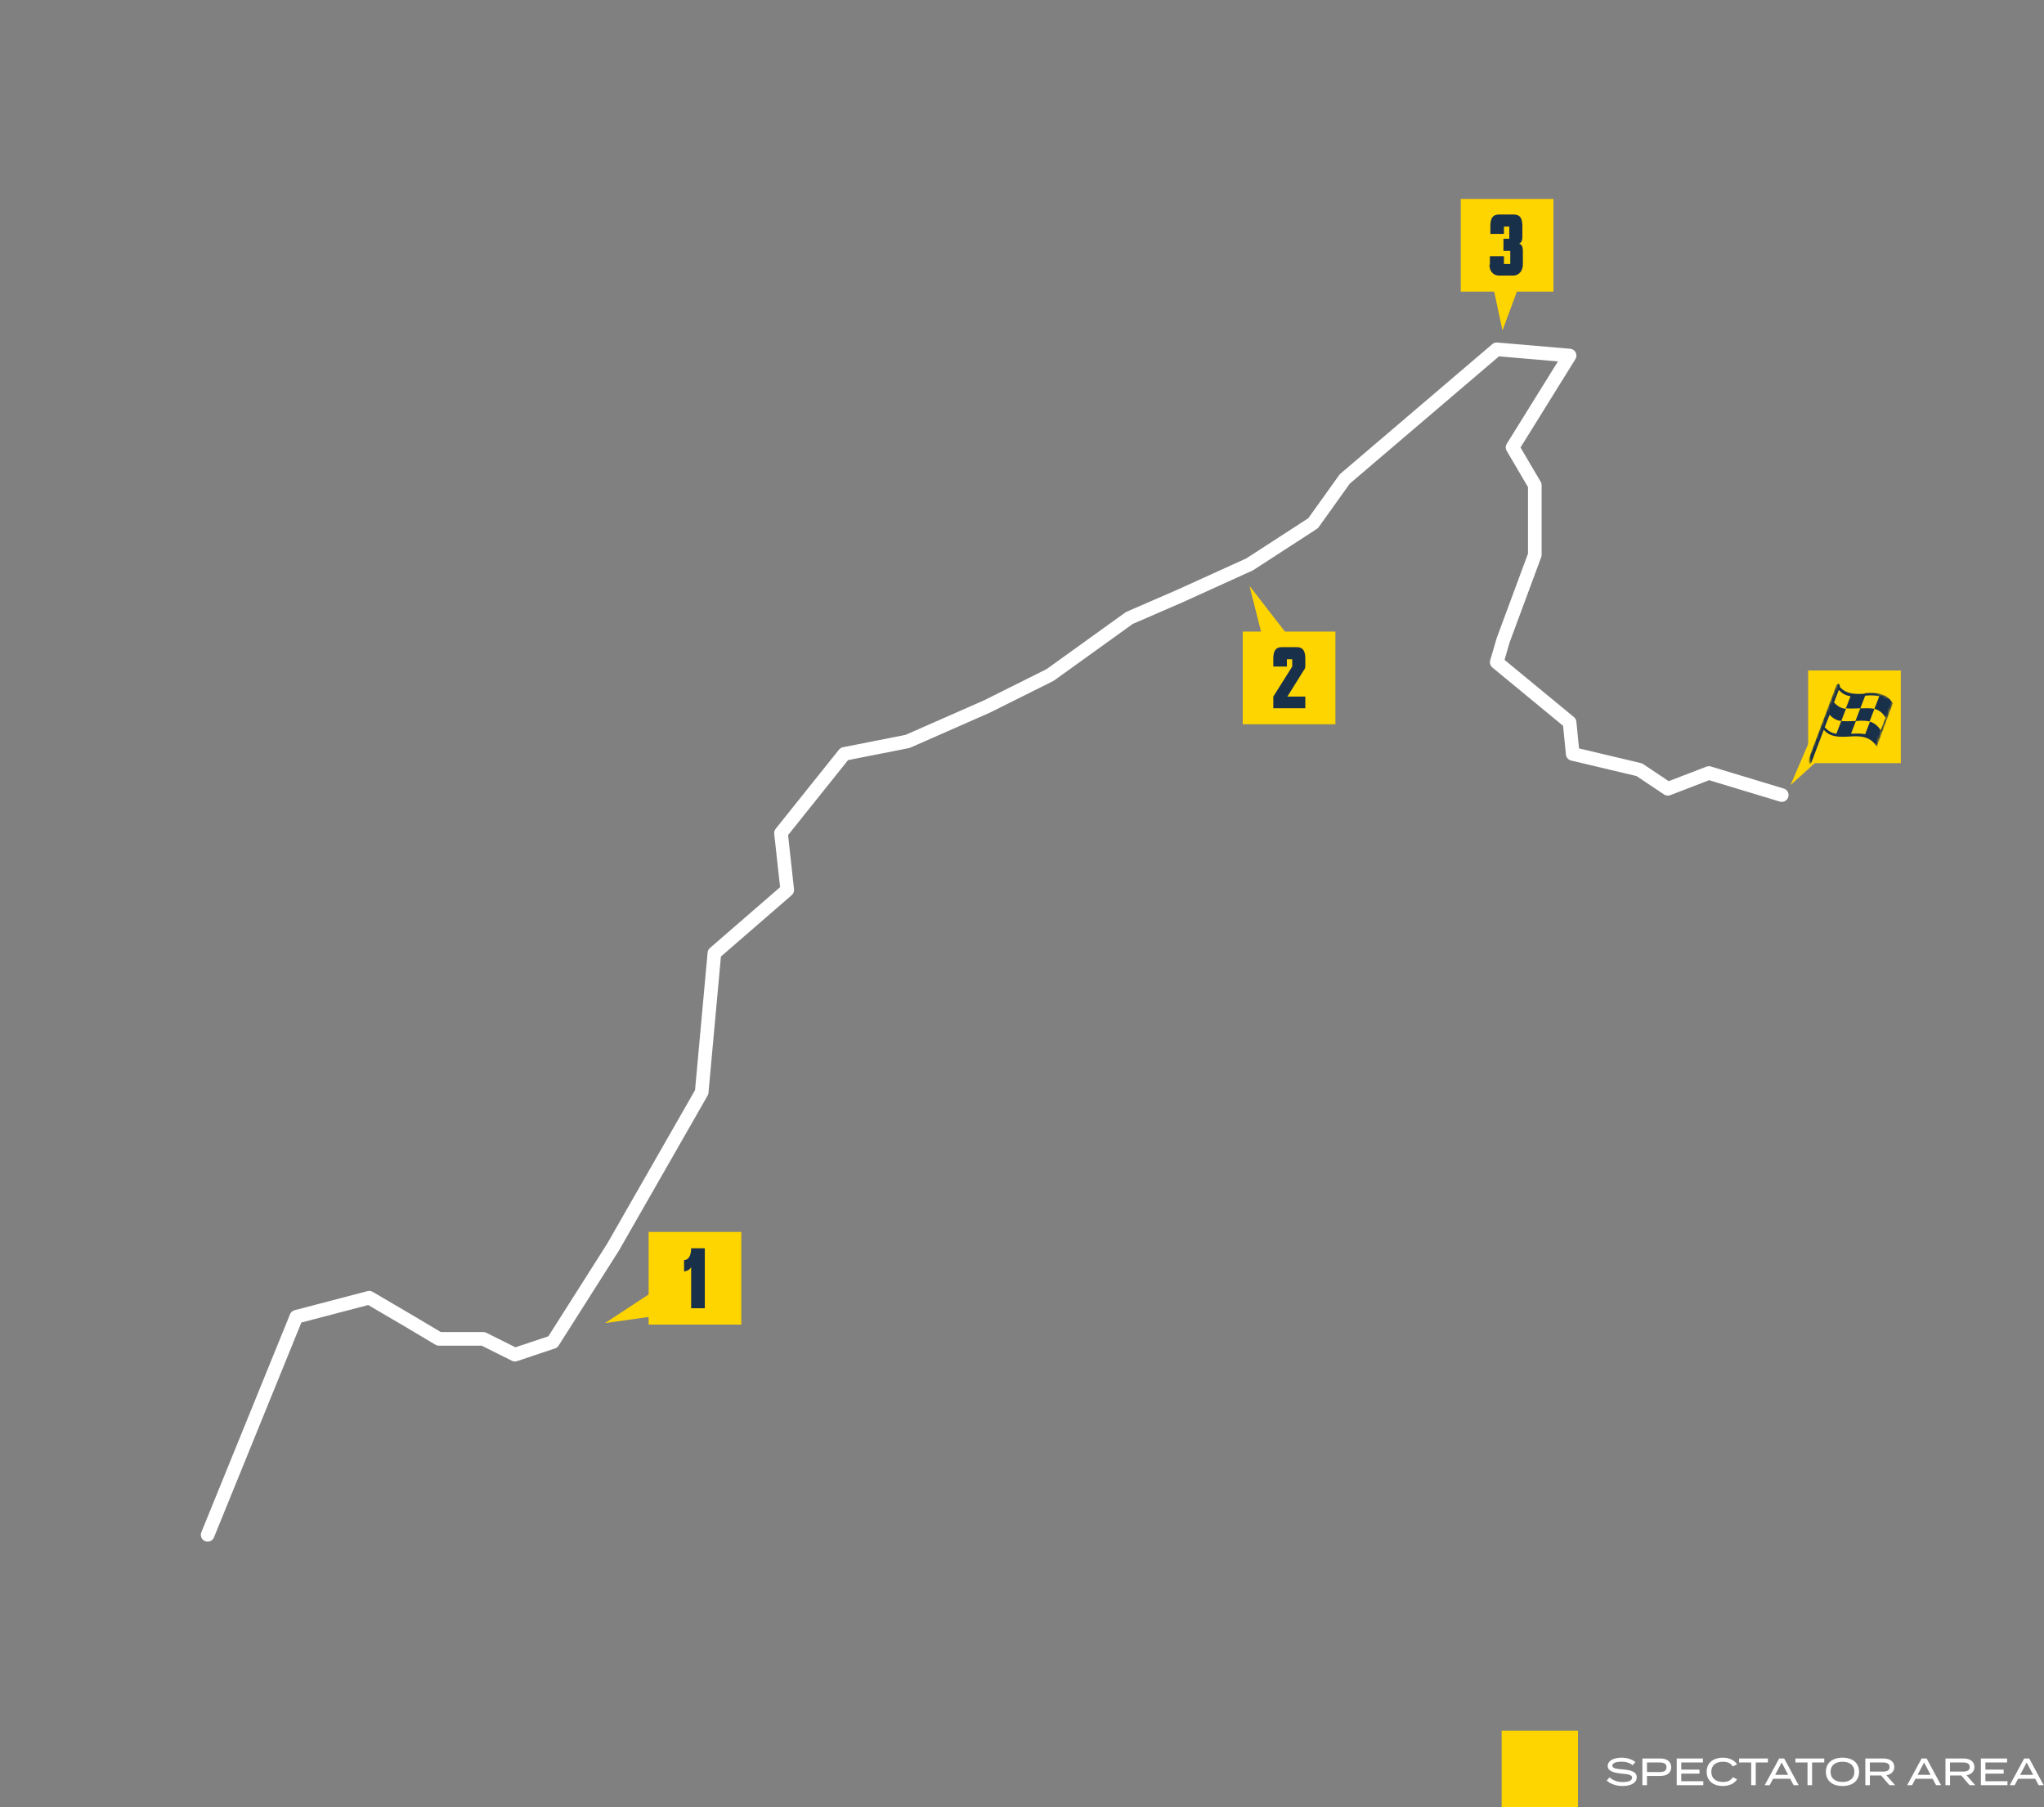 <?xml version="1.0" encoding="UTF-8"?>
<svg xmlns="http://www.w3.org/2000/svg" width="750" height="663" viewBox="0 0 750 663" fill="none">
  <rect x="0" y="0" width="750" height="663" fill="#808080" stroke="none"/>
  <path d="M595.384 649.204C598.436 649.442 600.564 650.058 600.564 652.102C600.564 653.964 598.73 655.294 595.398 655.294C593.102 655.294 591.072 654.622 589.546 653.306L590.596 652.116C591.926 653.306 593.494 653.838 595.468 653.838C597.652 653.838 598.856 653.264 598.856 652.242C598.856 651.234 597.624 650.968 595.16 650.758C592.458 650.534 589.91 649.932 589.91 647.93C589.91 645.984 592.164 644.906 594.978 644.906C597.106 644.906 598.912 645.536 600.088 646.53L599.024 647.678C598.016 646.796 596.63 646.376 595.006 646.362C593.452 646.348 591.604 646.726 591.604 647.818C591.604 648.854 593.242 649.036 595.384 649.204ZM609.26 645.2C611.64 645.2 613.222 646.362 613.222 648.406C613.222 650.464 611.64 651.612 609.26 651.612H604.318V655H602.638V645.2H609.26ZM609.12 650.17C610.562 650.17 611.5 649.666 611.5 648.42C611.5 647.16 610.562 646.67 609.12 646.67H604.318V650.17H609.12ZM616.896 653.53H624.988V655H615.23V645.2H624.848V646.67H616.896V649.288H623.588V650.758H616.896V653.53ZM632.24 653.81C633.836 653.81 635.096 653.292 635.838 652.074L637.392 652.844C636.468 654.272 634.676 655.294 632.198 655.294C628.53 655.294 626.22 653.32 626.22 650.1C626.22 646.88 628.53 644.906 632.268 644.906C634.676 644.906 636.468 645.942 637.378 647.342L635.81 648.126C635.082 646.922 633.836 646.39 632.24 646.39C629.65 646.39 627.928 647.65 627.928 650.1C627.928 652.55 629.65 653.81 632.24 653.81ZM648.7 645.2V646.67H644.234V655H642.554V646.67H638.116V645.2H648.7ZM658.131 655L656.871 652.634H650.585L649.339 655H647.519L652.825 645.2H654.673L659.965 655H658.131ZM651.341 651.206H656.129L653.735 646.67L651.341 651.206ZM669.372 645.2V646.67H664.906V655H663.226V646.67H658.788V645.2H669.372ZM676.06 655.294C672.294 655.294 669.97 653.334 669.97 650.1C669.97 646.866 672.294 644.906 676.06 644.906C679.826 644.906 682.15 646.866 682.15 650.1C682.15 653.334 679.826 655.294 676.06 655.294ZM676.06 653.81C678.72 653.81 680.428 652.48 680.428 650.1C680.428 647.72 678.72 646.39 676.06 646.39C673.4 646.39 671.678 647.72 671.678 650.1C671.678 652.48 673.386 653.81 676.06 653.81ZM695.357 655H693.285L690.247 651.444H686.117V655H684.437V645.2H691.101C693.383 645.2 695.063 646.292 695.063 648.322C695.063 650.016 693.887 651.052 692.179 651.36L695.357 655ZM686.103 650.002H690.989C692.389 650.002 693.341 649.554 693.341 648.336C693.341 647.118 692.389 646.67 690.989 646.67H686.103V650.002ZM710.398 655L709.138 652.634H702.852L701.606 655H699.786L705.092 645.2H706.94L712.232 655H710.398ZM703.608 651.206H708.396L706.002 646.67L703.608 651.206ZM724.765 655H722.693L719.655 651.444H715.525V655H713.845V645.2H720.509C722.791 645.2 724.471 646.292 724.471 648.322C724.471 650.016 723.295 651.052 721.587 651.36L724.765 655ZM715.511 650.002H720.397C721.797 650.002 722.749 649.554 722.749 648.336C722.749 647.118 721.797 646.67 720.397 646.67H715.511V650.002ZM728.5 653.53H736.592V655H726.834V645.2H736.452V646.67H728.5V649.288H735.192V650.758H728.5V653.53ZM748.037 655L746.777 652.634H740.491L739.245 655H737.425L742.731 645.2H744.579L749.871 655H748.037ZM741.247 651.206H746.035L743.641 646.67L741.247 651.206Z" fill="white"></path>
  <rect x="551" y="635" width="28" height="28" fill="#FFD500"></rect>
  <path d="M76.195 563.136L108.736 483.145L135.471 476.142L149.383 484.292L161.056 491.234H177.327L188.94 497.03L202.852 492.381L224.929 457.608L257.47 400.739L262.128 349.726L288.862 326.544L286.564 305.656L309.79 276.618L333.016 272.03L362.11 259.231L385.336 247.64L414.369 226.752L432.999 218.662L458.524 207.071L481.811 191.978L493.424 175.739L549.191 128.167L575.926 130.461L554.998 164.148L563.164 178.033V203.57L551.55 234.902L549.191 242.991L575.926 265.027L577.075 276.618L601.511 282.413L611.975 289.416L627.036 283.621L653.771 291.71" stroke="white" stroke-width="5" stroke-linecap="round" stroke-linejoin="round"></path>
  <path d="M222 485.448L243.76 482.391L239.264 474.118L222 485.448Z" fill="#FFD500"></path>
  <path d="M272 452H238V486H272V452Z" fill="#FFD500"></path>
  <path d="M258.622 458V480H253.598V464.929C253.079 465.969 251.693 466.488 251 466.488V462.331C252.559 462.331 253.598 460.772 253.598 458H258.622Z" fill="#19304B"></path>
  <path d="M458.492 215L465.257 241.88L473.267 234.047L458.492 215Z" fill="#FFD500"></path>
  <path d="M490 231.733H456V265.733H490V231.733Z" fill="#FFD500"></path>
  <path d="M467.209 259.861V255.589L474.152 244.552V241.882H472.194V244.552H467.209V241.704C467.209 239.034 467.921 237.432 470.413 237.432H475.754C478.246 237.432 478.958 239.034 478.958 241.704V244.018C478.958 244.908 478.958 245.264 478.246 246.154L472.372 255.589H478.958V259.861H467.031H467.209Z" fill="#19304B"></path>
  <path d="M551.307 121.243L558.427 102.018L547.391 102.908L551.307 121.243Z" fill="#FFD500"></path>
  <path d="M570 73H536V107H570V73Z" fill="#FFD500"></path>
  <path d="M546.678 97.208V94.004H551.84V96.852H554.154V92.046H551.662V87.596H553.798V83.146H551.84V85.816H546.856V82.968C546.856 80.297 547.568 78.695 550.06 78.695H555.401C557.893 78.695 558.605 80.297 558.605 82.968V87.062C558.605 88.308 558.071 89.198 557.359 89.376C558.427 89.732 558.783 90.622 558.783 92.046V97.03C558.783 98.989 557.715 101.125 555.045 101.125H550.238C547.568 101.125 546.5 99.166 546.5 97.03L546.678 97.208Z" fill="#19304B"></path>
  <path d="M657 288.045L677.373 269.638L665.221 268.923L657 288.045Z" fill="#FFD500"></path>
  <path d="M697.461 246H663.461V280H697.461V246Z" fill="#FFD500"></path>
  <mask id="mask0_1859_3851" style="mask-type:luminance" maskUnits="userSpaceOnUse" x="664" y="249" width="32" height="32">
    <path d="M674.723 249L664 276.522V279.917L686.16 280.275L695.096 256.506L674.723 249Z" fill="white"></path>
  </mask>
  <g mask="url(#mask0_1859_3851)">
    <path d="M684.201 254.537C680.627 254.716 677.41 254.716 675.087 252.035C675.087 251.499 675.087 251.142 674.73 250.963C674.372 250.963 674.015 250.963 673.836 251.32L662.398 281.88C662.398 282.238 662.398 282.595 662.756 282.774C663.113 282.774 663.471 282.774 663.649 282.416L669.189 267.762C671.513 270.443 674.551 270.443 678.304 270.264C682.414 269.906 686.346 270.085 688.669 274.017L694.567 258.111C692.243 254.18 688.312 254.001 684.201 254.358" fill="#19304B"></path>
    <path d="M687.779 260.076L685.992 264.723C687.779 265.259 689.03 266.331 690.103 267.94L691.89 263.293C690.817 261.685 689.745 260.612 687.779 260.076Z" fill="#FFD500"></path>
    <path d="M674.725 253.108L672.938 257.755C674.188 259.006 675.439 259.899 677.227 260.078L679.014 255.432C677.227 255.253 675.797 254.359 674.725 253.108Z" fill="#FFD500"></path>
    <path d="M689.564 255.431C687.955 255.073 686.168 255.073 684.381 255.252L682.594 259.899C684.381 259.899 685.989 259.72 687.776 260.077L689.564 255.431Z" fill="#FFD500"></path>
    <path d="M677.404 259.898L675.617 264.545C677.404 264.724 679.191 264.545 680.8 264.545L682.587 259.898C680.8 259.898 679.013 260.077 677.404 259.898Z" fill="#FFD500"></path>
    <path d="M671.326 262.222L669.539 266.868C670.79 268.119 672.041 269.013 673.828 269.191L675.615 264.545C673.828 264.366 672.398 263.473 671.326 262.222Z" fill="#FFD500"></path>
    <path d="M679.195 269.192C680.982 269.192 682.591 269.013 684.378 269.37L686.165 264.724C684.557 264.366 682.77 264.366 680.982 264.545L679.195 269.192Z" fill="#FFD500"></path>
  </g>
</svg>
